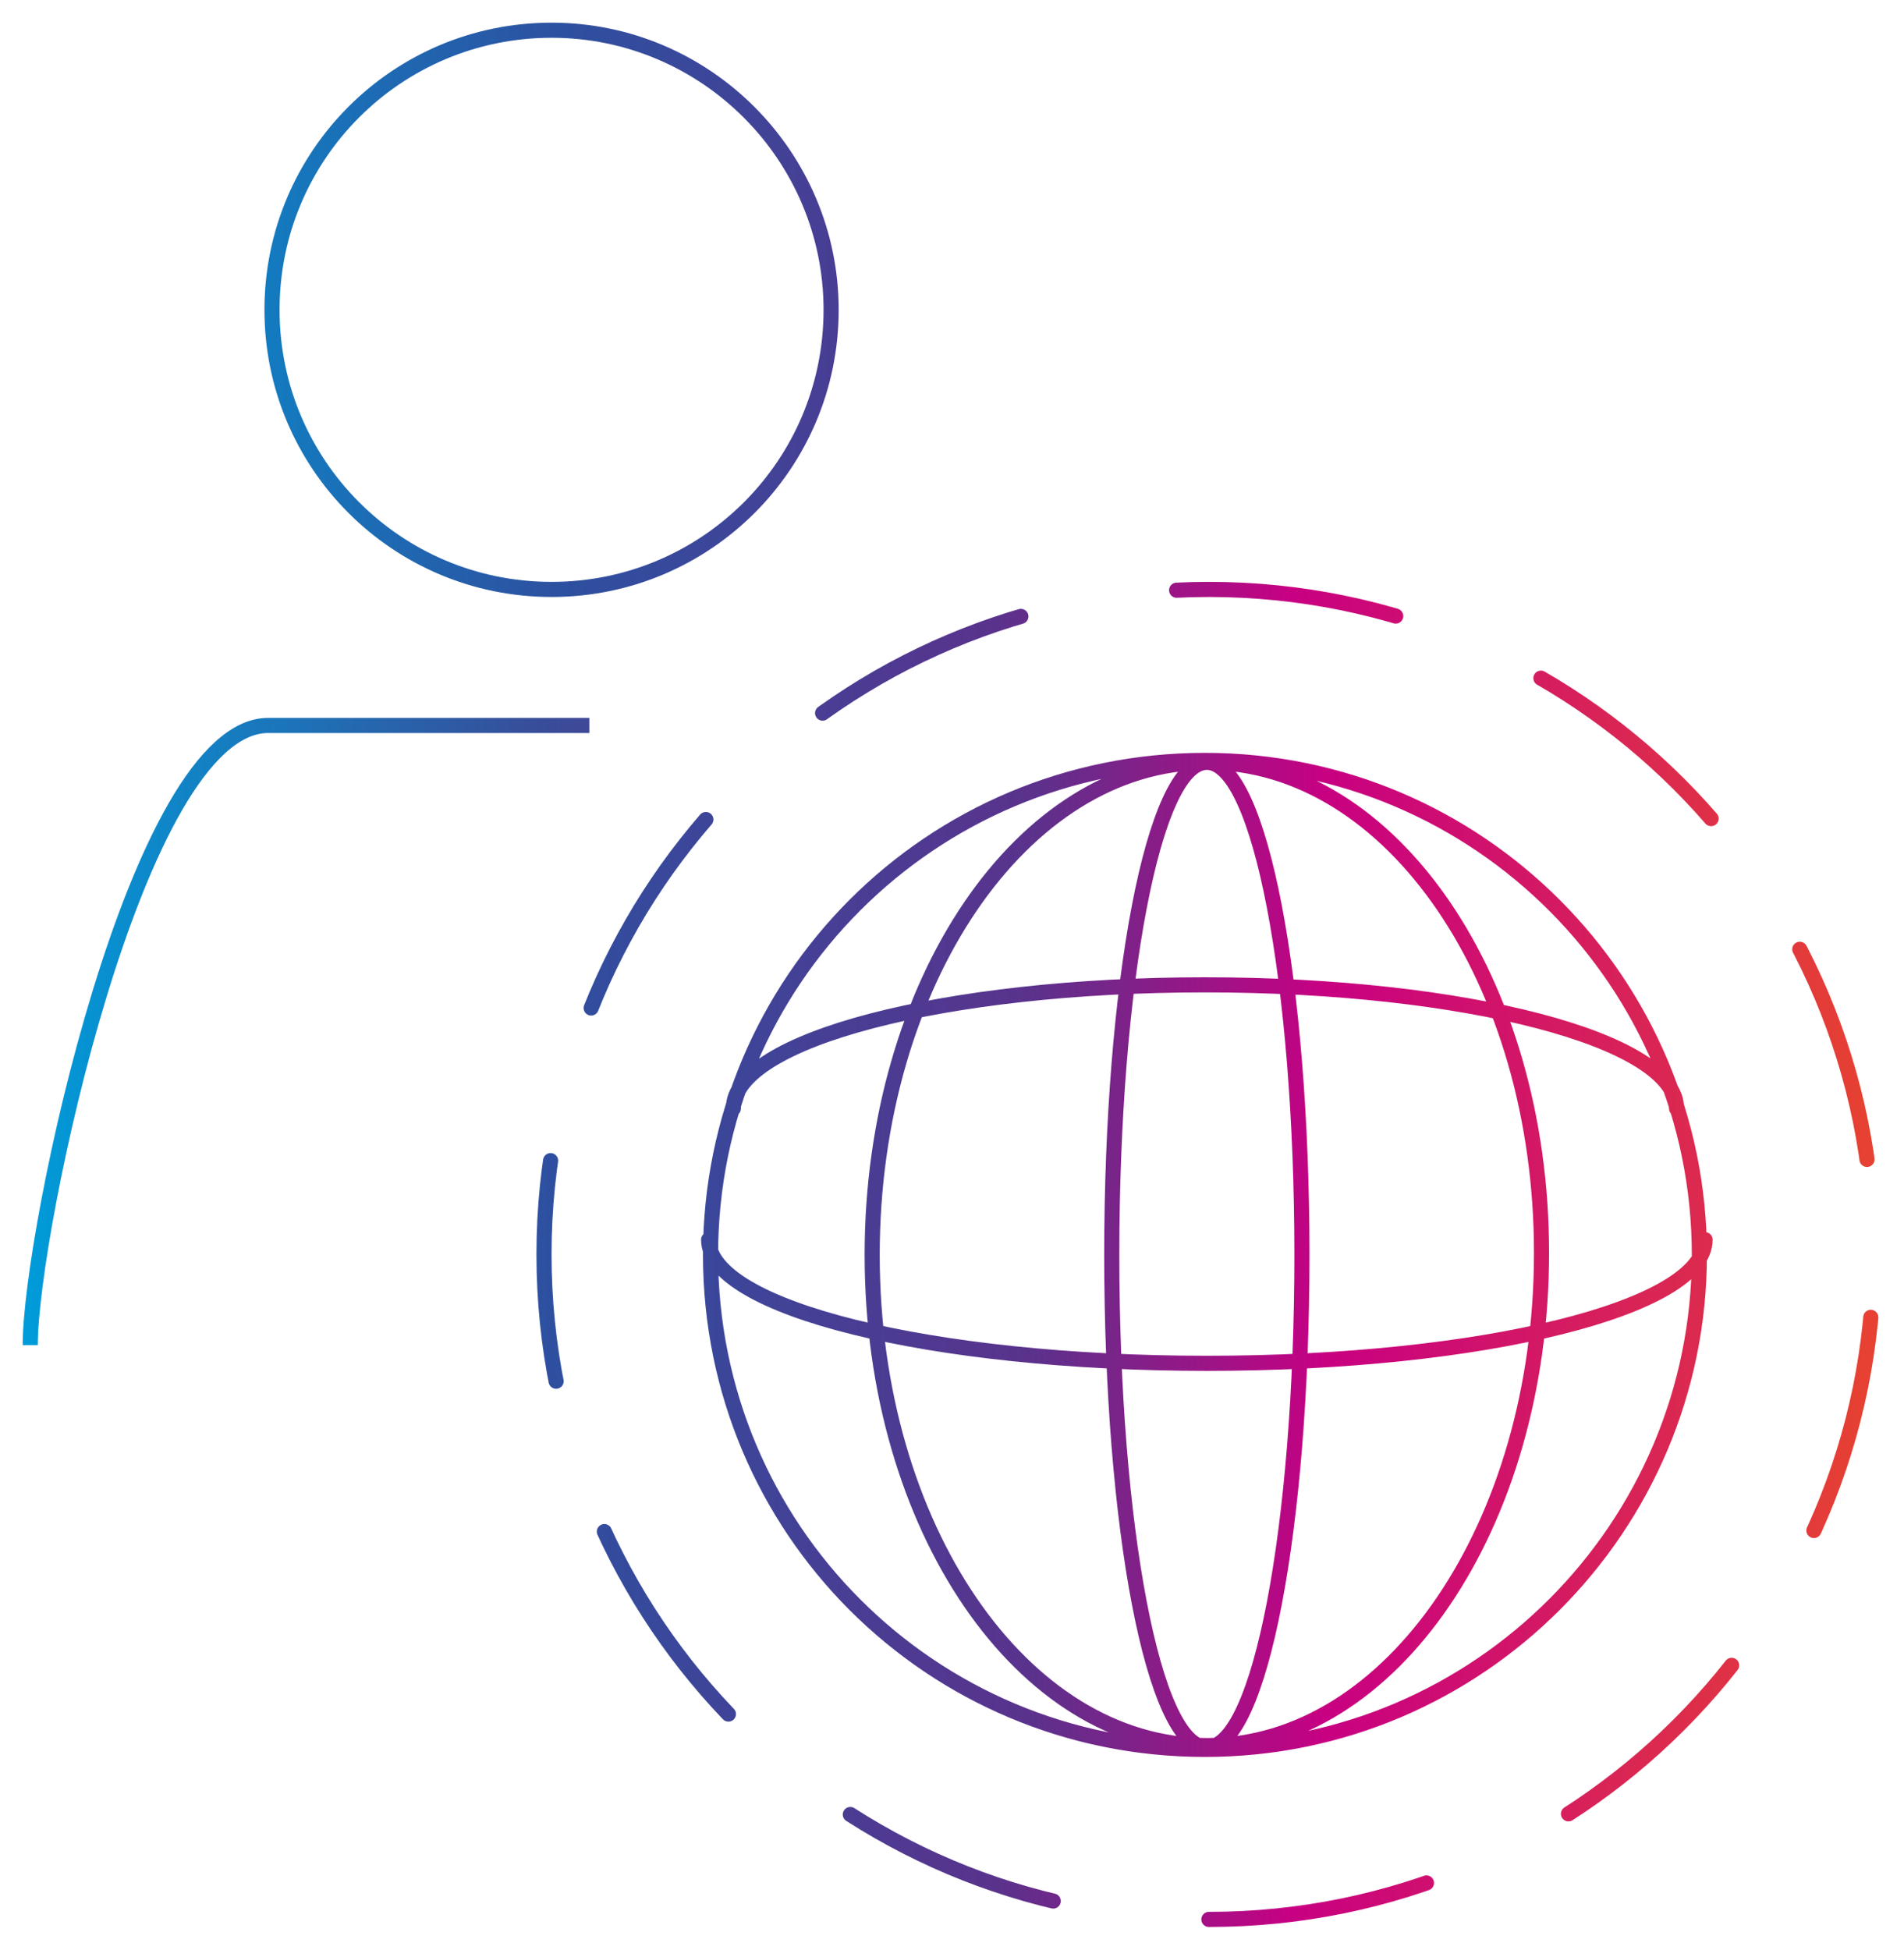 <svg xmlns="http://www.w3.org/2000/svg" xmlns:xlink="http://www.w3.org/1999/xlink" width="126px" height="129px" viewBox="0 0 126 129"><title>Artboard</title><defs><linearGradient x1="-39.925%" y1="50%" x2="286.563%" y2="50%" id="linearGradient-1"><stop stop-color="#009BD7" offset="0%"></stop><stop stop-color="#2D50A0" offset="28.043%"></stop><stop stop-color="#5A328C" offset="53%"></stop><stop stop-color="#C80082" offset="69%"></stop><stop stop-color="#E64132" offset="100%"></stop></linearGradient><linearGradient x1="-1.1737139e-12%" y1="49.979%" x2="327.842%" y2="49.979%" id="linearGradient-2"><stop stop-color="#009BD9" offset="0%"></stop><stop stop-color="#384D99" offset="27.707%"></stop><stop stop-color="#782A8D" offset="53%"></stop><stop stop-color="#C2017F" offset="69%"></stop><stop stop-color="#E34133" offset="100%"></stop></linearGradient><linearGradient x1="-0.359%" y1="50%" x2="549.7%" y2="49.897%" id="linearGradient-3"><stop stop-color="#009BD7" offset="0%"></stop><stop stop-color="#2D50A0" offset="28.043%"></stop><stop stop-color="#5A328C" offset="53%"></stop><stop stop-color="#C80082" offset="69%"></stop><stop stop-color="#E64132" offset="100%"></stop></linearGradient><linearGradient x1="-66.045%" y1="50%" x2="119.564%" y2="49.879%" id="linearGradient-4"><stop stop-color="#009BD7" offset="0%"></stop><stop stop-color="#2D50A0" offset="28.043%"></stop><stop stop-color="#5A328C" offset="53%"></stop><stop stop-color="#C80082" offset="69%"></stop><stop stop-color="#E64132" offset="100%"></stop></linearGradient><linearGradient x1="-40.351%" y1="50%" x2="100%" y2="50%" id="linearGradient-5"><stop stop-color="#009BD7" offset="0%"></stop><stop stop-color="#2D50A0" offset="28.043%"></stop><stop stop-color="#5A328C" offset="53%"></stop><stop stop-color="#C80082" offset="69%"></stop><stop stop-color="#E64132" offset="100%"></stop></linearGradient></defs><g id="Artboard" stroke="none" stroke-width="1" fill="none" fill-rule="evenodd"><path d="M55,20.5 C55,30.729 46.729,39 36.5,39 C26.271,39 18,30.729 18,20.5 C18,10.271 26.271,2 36.5,2 C46.729,2 55,10.343 55,20.5 Z" id="Path" stroke="url(#linearGradient-1)"></path><g id="Group-13" transform="translate(2, 48)"><path d="M37,0 L15.746,0 C7.059,0 0,33.481 0,41" id="Path" stroke="url(#linearGradient-2)"></path><line x1="0" y1="41.5" x2="22" y2="41.5" id="Path-5" stroke="url(#linearGradient-3)"></line></g><path d="M112.458,83.033 C112.458,101.028 97.86,115.751 79.74,115.751 C61.619,115.751 47.021,101.154 47.021,83.033 C47.021,64.912 61.619,50.314 79.74,50.314 C97.86,50.314 112.458,65.038 112.458,83.033 Z M79.865,50.44 C76.342,50.44 73.573,65.038 73.573,83.033 C73.573,101.028 76.342,115.625 79.865,115.625 C83.389,115.625 86.157,101.028 86.157,83.033 C86.157,65.038 83.389,50.44 79.865,50.44 Z M79.865,50.44 C67.659,50.44 57.717,65.038 57.717,83.033 C57.717,101.028 67.659,115.499 79.865,115.499 C92.072,115.499 102.013,100.902 102.013,82.907 C102.013,64.912 92.072,50.44 79.865,50.44 Z M112.835,82.026 C112.835,86.556 98.112,90.206 79.865,90.206 C61.619,90.206 46.895,86.556 46.895,82.026 M110.948,73.343 C110.948,68.813 96.98,65.163 79.74,65.163 C62.499,65.163 48.531,68.813 48.531,73.343" id="Combined-Shape" stroke="url(#linearGradient-4)" stroke-linecap="round" stroke-linejoin="round"></path><path d="M80,127 C104.301,127 124,107.301 124,83 C124,58.699 104.301,39 80,39 C55.699,39 36,58.699 36,83 C36,107.301 55.699,127 80,127 Z" id="Oval" stroke="url(#linearGradient-5)" stroke-linecap="round" stroke-linejoin="round" stroke-dasharray="14.667,10.476"></path></g></svg>